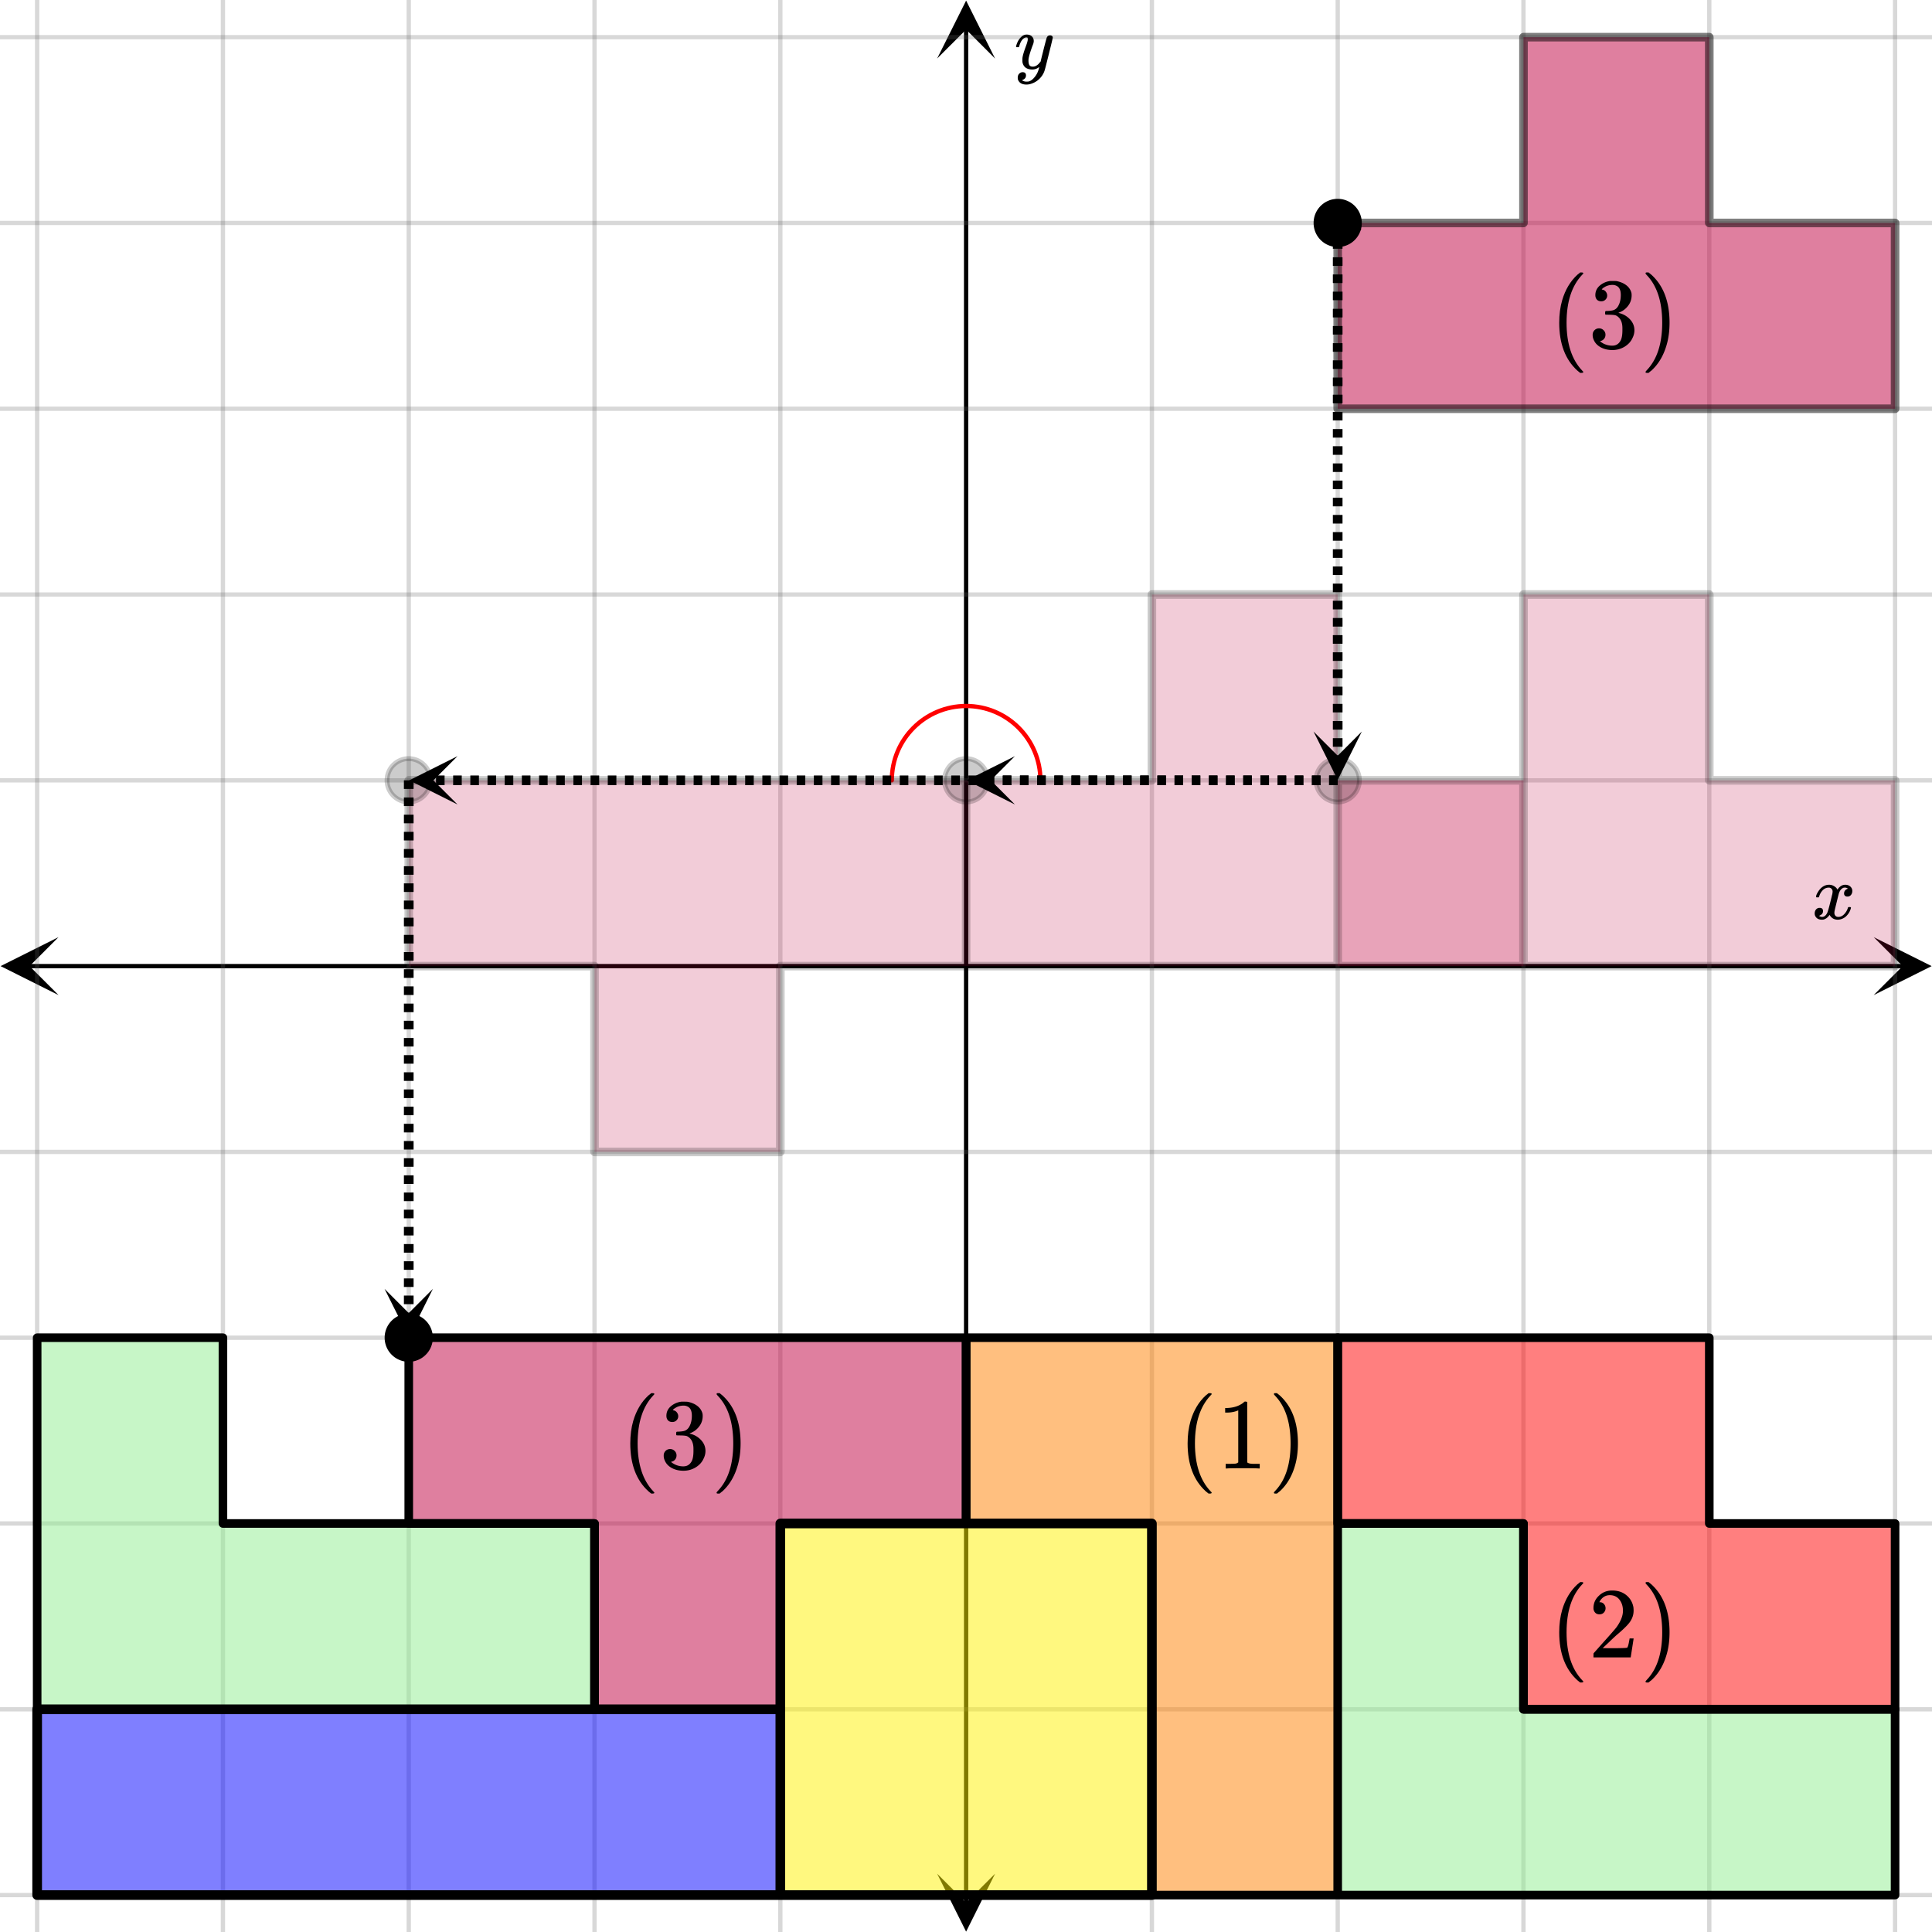 <svg xmlns="http://www.w3.org/2000/svg" xmlns:xlink="http://www.w3.org/1999/xlink" width="449.28" height="449.28" viewBox="0 0 336.96 336.96"><defs><symbol overflow="visible" id="k"><path d="M.781-3.75C.727-3.8.703-3.848.703-3.89c.031-.25.172-.563.422-.938.414-.633.941-1.004 1.578-1.11.133-.007.235-.015.297-.015.313 0 .598.086.86.25.269.156.46.355.578.594.113-.157.187-.25.218-.282.332-.375.711-.562 1.14-.562.364 0 .661.105.891.312.227.211.344.465.344.766 0 .281-.078.516-.234.703a.776.776 0 0 1-.625.281.64.64 0 0 1-.422-.14.521.521 0 0 1-.156-.39c0-.415.222-.696.672-.845a.58.58 0 0 0-.141-.093.705.705 0 0 0-.39-.094.91.91 0 0 0-.266.031c-.336.149-.586.445-.75.89-.032.075-.164.579-.39 1.516-.231.93-.356 1.45-.376 1.563a1.827 1.827 0 0 0-.047.406c0 .211.063.383.188.516.125.125.289.187.5.187.383 0 .726-.16 1.031-.484.3-.32.508-.676.625-1.063.02-.082.04-.129.063-.14.03-.02.109-.031.234-.031.164 0 .25.039.25.109 0 .012-.012.058-.031.14-.149.563-.461 1.055-.938 1.47-.43.323-.875.484-1.344.484-.625 0-1.101-.282-1.421-.844-.262.406-.594.68-1 .812-.086.02-.2.032-.344.032-.524 0-.89-.188-1.11-.563a.953.953 0 0 1-.14-.531c0-.27.078-.5.234-.688a.798.798 0 0 1 .625-.28c.395 0 .594.187.594.562 0 .336-.164.574-.484.718a.359.359 0 0 1-.063.047l-.078.031c-.012.012-.024.016-.031.016h-.032c0 .031.063.074.188.125a.817.817 0 0 0 .36.078c.32 0 .597-.203.827-.61.102-.163.282-.75.532-1.75.05-.206.109-.437.171-.687.063-.257.11-.457.141-.593.031-.133.05-.211.063-.235a2.86 2.86 0 0 0 .078-.531.678.678 0 0 0-.188-.5.613.613 0 0 0-.484-.203c-.406 0-.762.156-1.063.469a2.562 2.562 0 0 0-.609 1.078c-.012.074-.031.12-.063.14a.752.752 0 0 1-.218.016zm0 0"/></symbol><symbol overflow="visible" id="l"><path d="M6.234-5.813c.125 0 .227.04.313.11.094.062.14.152.14.266 0 .117-.226 1.058-.671 2.828C5.578-.836 5.328.133 5.266.312a3.459 3.459 0 0 1-.688 1.22 3.641 3.641 0 0 1-1.11.874c-.491.239-.945.36-1.359.36-.687 0-1.152-.22-1.39-.657-.094-.125-.14-.304-.14-.53 0-.306.085-.544.265-.72.187-.168.379-.25.578-.25.394 0 .594.188.594.563 0 .332-.157.578-.47.734a.298.298 0 0 1-.062.032.295.295 0 0 0-.078.03c-.011.009-.023.016-.031.016L1.328 2c.031.05.129.11.297.172.133.05.273.078.422.078h.11c.155 0 .273-.012.359-.031.332-.094.648-.324.953-.688A3.69 3.69 0 0 0 4.188.25c.093-.3.14-.477.14-.531 0-.008-.012-.004-.031.015a.358.358 0 0 1-.078.047c-.336.239-.703.36-1.11.36-.46 0-.84-.106-1.14-.313-.293-.219-.48-.531-.563-.937a2.932 2.932 0 0 1-.015-.407c0-.218.007-.382.03-.5.063-.394.266-1.054.61-1.984.196-.531.297-.898.297-1.11a.838.838 0 0 0-.031-.265c-.024-.05-.074-.078-.156-.078h-.063c-.21 0-.406.094-.594.281-.293.293-.511.727-.656 1.297 0 .012-.008.027-.015.047a.188.188 0 0 1-.032.047l-.015.015c-.012.012-.028.016-.047.016h-.36C.305-3.8.281-3.836.281-3.86a.97.97 0 0 1 .047-.203c.188-.625.469-1.113.844-1.468.3-.282.617-.422.953-.422.383 0 .688.105.906.312.227.2.344.485.344.86-.023.168-.04.261-.047.281 0 .055-.07.246-.203.578-.367 1-.586 1.735-.656 2.203a1.857 1.857 0 0 0-.016.297c0 .344.05.61.156.797.114.18.313.266.594.266.207 0 .406-.051.594-.157a1.84 1.84 0 0 0 .422-.328c.093-.101.21-.242.36-.422a32.833 32.833 0 0 1 .25-1.063c.093-.35.175-.687.25-1 .343-1.35.534-2.062.577-2.124a.592.592 0 0 1 .578-.36zm0 0"/></symbol><symbol overflow="visible" id="m"><path d="M5.844 4.219c0 .101-.11.156-.328.156h-.22l-.5-.406C2.692 2.05 1.642-.727 1.642-4.375c0-1.426.171-2.734.515-3.922.54-1.832 1.422-3.312 2.64-4.437.083-.063.177-.133.282-.22.102-.093.176-.155.219-.187h.219c.144 0 .234.016.265.047.04.031.063.07.063.11 0 .043-.07.125-.203.25-1.813 1.918-2.72 4.703-2.72 8.359 0 3.648.907 6.426 2.72 8.344.132.125.203.207.203.25zm0 0"/></symbol><symbol overflow="visible" id="n"><path d="M2.219-8.11c-.313 0-.563-.097-.75-.296-.18-.207-.266-.469-.266-.781 0-.665.258-1.223.781-1.672a3.466 3.466 0 0 1 1.844-.797h.25c.414 0 .676.008.781.015.383.063.774.188 1.172.375.77.387 1.254.934 1.453 1.641.032.117.047.273.047.469 0 .699-.215 1.32-.64 1.86-.418.542-.95.929-1.594 1.155-.063.032-.063.055 0 .063a.8.8 0 0 0 .172.047c.718.199 1.32.57 1.812 1.11.489.542.735 1.163.735 1.859 0 .48-.118.937-.344 1.374-.274.606-.73 1.106-1.375 1.5a4.045 4.045 0 0 1-2.125.579c-.774 0-1.453-.164-2.047-.485-.594-.332-1-.773-1.219-1.328a1.892 1.892 0 0 1-.172-.844 1.095 1.095 0 0 1 1.11-1.125c.32 0 .586.11.797.329.218.21.328.468.328.78 0 .274-.078.509-.235.704-.156.2-.359.328-.609.39L2-1.155a3.276 3.276 0 0 0 2.172.781c.644 0 1.129-.305 1.453-.922.195-.383.297-.973.297-1.766v-.359c0-1.101-.375-1.844-1.125-2.219-.168-.07-.524-.113-1.063-.125L3-5.78l-.063-.047c-.023-.031-.03-.117-.03-.266 0-.144.015-.234.046-.265.04-.04.07-.063.094-.063.332 0 .672-.023 1.015-.078.52-.07.91-.363 1.172-.875.27-.508.407-1.117.407-1.828 0-.758-.204-1.27-.61-1.531a1.535 1.535 0 0 0-.828-.235c-.586 0-1.094.156-1.531.469a.732.732 0 0 0-.172.11 1.634 1.634 0 0 0-.14.156l-.047.062c.03.012.07.024.124.031a.885.885 0 0 1 .579.344c.164.2.25.43.25.688a.963.963 0 0 1-.297.703c-.188.199-.438.297-.75.297zm0 0"/></symbol><symbol overflow="visible" id="o"><path d="M1.047-13.125l.078-.016H1.5l.5.407c2.102 1.918 3.156 4.703 3.156 8.359 0 1.438-.172 2.734-.515 3.89C4.109 1.36 3.227 2.845 2 3.97c-.086.062-.18.133-.281.219-.106.093-.18.156-.219.187h-.203a.726.726 0 0 1-.266-.031C.988 4.32.97 4.266.97 4.172c.008-.012.07-.09.187-.234C2.97 2.062 3.875-.707 3.875-4.376c0-3.676-.906-6.453-2.719-8.328-.117-.145-.18-.223-.187-.235 0-.093.023-.156.078-.187zm0 0"/></symbol><symbol overflow="visible" id="p"><path d="M7.297 0c-.2-.031-1.133-.047-2.797-.047-1.637 0-2.555.016-2.75.047h-.203v-.813H2c.676 0 1.113-.015 1.313-.046.093-.008.234-.079.421-.204v-9.078a.439.439 0 0 0-.14.063c-.543.21-1.149.32-1.813.328h-.328v-.797h.328c.989-.039 1.813-.265 2.469-.672a2.15 2.15 0 0 0 .531-.406c.032-.031.102-.047.219-.047.113 0 .21.031.297.094v5.25l.016 5.266c.175.167.554.25 1.14.25h1.031V0zm0 0"/></symbol><symbol overflow="visible" id="q"><path d="M1.922-7.516c-.324 0-.578-.101-.766-.312a1.156 1.156 0 0 1-.281-.781c0-.844.316-1.563.953-2.157.633-.601 1.399-.906 2.297-.906 1 0 1.828.274 2.484.813.664.543 1.079 1.25 1.235 2.125.02.21.031.402.031.578 0 .68-.203 1.32-.61 1.922-.335.492-.995 1.164-1.984 2.015-.43.356-1.011.89-1.75 1.61l-1.047.984 1.344.016c1.832 0 2.805-.032 2.922-.094.04-.008.098-.129.172-.36.05-.132.133-.535.25-1.203v-.046h.703v.046l-.5 3.22V0h-6.5v-.328c0-.238.008-.375.031-.406l1.485-1.672c1.27-1.406 2.086-2.336 2.453-2.797.781-1.063 1.172-2.04 1.172-2.938 0-.77-.204-1.414-.61-1.937-.406-.52-.968-.781-1.687-.781-.68 0-1.23.308-1.656.921a4.098 4.098 0 0 0-.094.188.435.435 0 0 0-.063.11c0 .011.032.015.094.015.29 0 .523.105.703.313.188.21.281.453.281.734 0 .293-.101.543-.296.75-.188.21-.446.312-.766.312zm0 0"/></symbol><clipPath id="a"><path d="M.102 163.445H10.21v10.11H.1zm0 0"/></clipPath><clipPath id="b"><path d="M326.79 163.445h10.108v10.11H326.79zm0 0"/></clipPath><clipPath id="c"><path d="M6 0h325v336.96H6zm0 0"/></clipPath><clipPath id="d"><path d="M163.445 326.79h10.11v10.108h-10.11zm0 0"/></clipPath><clipPath id="e"><path d="M163.445.102h10.11V10.21h-10.11zm0 0"/></clipPath><clipPath id="f"><path d="M0 6h336.96v325H0zm0 0"/></clipPath><clipPath id="g"><path d="M229 127.586h8.52V137H229zm0 0"/></clipPath><clipPath id="h"><path d="M168 131h9.008v9.309H168zm0 0"/></clipPath><clipPath id="i"><path d="M71 131h8.797v9.309H71zm0 0"/></clipPath><clipPath id="j"><path d="M67 224.797h8.5V234H67zm0 0"/></clipPath></defs><path fill="#fff" d="M0 0h336.96v336.96H0z"/><path fill="#fff" d="M0 0h336.96v336.96H0z"/><path d="M5.055 168.5h326.89" fill="none" stroke="#000" stroke-width=".749"/><g clip-path="url(#a)"><path d="M10.21 163.445L.103 168.5l10.109 5.055-5.055-5.055zm0 0"/></g><g clip-path="url(#b)"><path d="M326.79 163.445l10.108 5.055-10.109 5.055 5.055-5.055zm0 0"/></g><g clip-path="url(#c)"><path d="M200.902 0v337M233.31 0v337M265.71 0v337M298.117 0v337M330.52 0v337M136.098 0v337M103.69 0v337M71.29 0v337M38.883 0v337M6.48 0v337" fill="none" stroke-linecap="round" stroke-linejoin="round" stroke="#666" stroke-opacity=".251" stroke-width=".749"/></g><path d="M168.5 331.945V5.055" fill="none" stroke="#000" stroke-width=".749"/><g clip-path="url(#d)"><path d="M163.445 326.79l5.055 10.108 5.055-10.109-5.055 5.055zm0 0"/></g><g clip-path="url(#e)"><path d="M163.445 10.21L168.5.103l5.055 10.109-5.055-5.055zm0 0"/></g><g clip-path="url(#f)"><path d="M0 136.098h337M0 103.69h337M0 71.29h337M0 38.883h337M0 6.48h337M0 200.902h337M0 233.31h337M0 265.71h337M0 298.117h337M0 330.52h337" fill="none" stroke-linecap="round" stroke-linejoin="round" stroke="#666" stroke-opacity=".251" stroke-width=".749"/></g><path d="M200.902 330.52v-64.81h-64.804v64.81zm0 0" fill="#fff200" fill-opacity=".502"/><path d="M6.48 298.117h129.618v32.403H6.48zm0 0" fill="#00f" fill-opacity=".502"/><path d="M168.5 233.309h64.809v97.21h-32.407v-64.808H168.5zm0 0" fill="#ff8000" fill-opacity=".502"/><path d="M6.48 233.309h32.403v32.402h64.808v32.406H6.481zm0 0M233.309 265.71v64.81h97.21v-32.403h-64.808v-32.406zm0 0" fill="#90ee90" fill-opacity=".502"/><path d="M233.309 38.883h32.402V6.48h32.406v32.403h32.403v32.406h-97.211zm0 0" fill="#bf0040" fill-opacity=".502"/><path d="M233.309 233.309v32.402h32.402v32.406h64.809v-32.406h-32.403v-32.402zm0 0" fill="red" fill-opacity=".502"/><path d="M181.461 136.098c0-7.16-5.8-12.965-12.961-12.965-7.16 0-12.96 5.805-12.96 12.965" fill="none" stroke-linecap="round" stroke-linejoin="round" stroke="red" stroke-width=".749"/><path d="M233.309 168.5v-32.402h32.402V103.69h32.406v32.407h32.403V168.5zm0 0" fill="#bf0040" fill-opacity=".2"/><path d="M168.5 168.5v-32.402h32.402V103.69h32.407v32.407h32.402V168.5zm0 0M71.29 136.098V168.5h32.401v32.402h32.407V168.5H168.5v-32.402zm0 0" fill="#bf0040" fill-opacity=".2"/><path d="M71.29 233.309v32.402h32.401v32.406h32.407v-32.406H168.5v-32.402zm0 0" fill="#bf0040" fill-opacity=".502"/><path d="M200.902 265.711h-64.804M136.098 265.711v64.809M136.098 330.52h64.804M200.902 330.52V265.71M136.098 330.52H6.48M6.48 330.52v-32.403M6.48 298.117h129.618M136.098 298.117v32.403" fill="none" stroke-width="1.685" stroke-linecap="round" stroke="#000"/><path d="M233.309 233.309v32.402M233.309 265.711v64.809M233.309 330.52h-32.407M200.902 330.52V265.71M200.902 265.711H168.5M168.5 265.711v-32.402M168.5 233.309h64.809M38.883 233.309v32.402M38.883 265.711h64.808M103.691 265.711v32.406M103.691 298.117H6.481M6.48 298.117V233.31M6.48 233.309h32.403M233.309 330.52h97.21M330.52 330.52v-32.403M330.52 298.117H265.71M265.711 298.117v-32.406M265.711 265.711h-32.402M233.309 265.711v64.809" fill="none" stroke-width="1.498" stroke-linecap="round" stroke="#000"/><path d="M265.711 38.883V6.48M265.711 6.48h32.406M298.117 6.48v32.403M298.117 38.883h32.403M330.52 38.883v32.406M330.52 71.29h-97.211M233.309 71.29V38.882M233.309 38.883h32.402" fill="none" stroke-width="1.498" stroke-linecap="round" stroke="#000" stroke-opacity=".502"/><path d="M233.309 265.711h32.402M265.711 265.711v32.406M265.711 298.117h64.809M330.52 298.117v-32.406M330.52 265.711h-32.403M298.117 265.711v-32.402M298.117 233.309H233.31M233.309 233.309v32.402" fill="none" stroke-width="1.498" stroke-linecap="round" stroke="#000"/><path d="M233.309 136.098h32.402M265.711 136.098V103.69M265.711 103.691h32.406M298.117 103.691v32.407M298.117 136.098h32.403M330.52 136.098V168.5M330.52 168.5h-97.211M233.309 168.5v-32.402M168.5 136.098h32.402M200.902 136.098V103.69M200.902 103.691h32.407M233.309 103.691v32.407M233.309 136.098h32.402M265.711 136.098V168.5M265.711 168.5H168.5M168.5 168.5v-32.402M71.29 168.5h32.401M103.691 168.5v32.402M103.691 200.902h32.407M136.098 200.902V168.5M136.098 168.5H168.5M168.5 168.5v-32.402M168.5 136.098H71.29M71.29 136.098V168.5" fill="none" stroke-width="1.498" stroke-linecap="round" stroke="#000" stroke-opacity=".2"/><path d="M71.29 265.711h32.401M103.691 265.711v32.406M103.691 298.117h32.407M136.098 298.117v-32.406M136.098 265.711H168.5M168.5 265.711v-32.402M168.5 233.309H71.29M71.29 233.309v32.402" fill="none" stroke-width="1.498" stroke-linecap="round" stroke="#000"/><path d="M234.148 38.883v1.5h-1.683v-1.5m1.683 2.996v1.5h-1.683v-1.5m1.683 2.996v1.5h-1.683v-1.5m1.683 2.996v1.496h-1.683v-1.496m1.683 2.996v1.496h-1.683v-1.496m1.683 2.996v1.496h-1.683v-1.496m1.683 2.996v1.496h-1.683V56.86m1.683 2.993v1.5h-1.683v-1.5m1.683 2.996v1.5h-1.683v-1.5m1.683 2.996v1.5h-1.683v-1.5m1.683 2.996v1.5h-1.683v-1.5m1.683 2.996v1.496h-1.683v-1.496m1.683 2.996v1.496h-1.683v-1.496m1.683 2.996v1.496h-1.683v-1.496m1.683 2.996v1.496h-1.683v-1.496m1.683 2.992v1.5h-1.683v-1.5m1.683 2.996v1.5h-1.683v-1.5m1.683 2.997v1.5h-1.683v-1.5m1.683 2.996V94.3h-1.683v-1.496m1.683 2.996v1.496h-1.683V95.8m1.683 2.996v1.496h-1.683v-1.496m1.683 2.996v1.496h-1.683v-1.496m1.683 2.992v1.5h-1.683v-1.5m1.683 2.996v1.5h-1.683v-1.5m1.683 2.996v1.5h-1.683v-1.5m1.683 2.996v1.497h-1.683v-1.497m1.683 2.997v1.496h-1.683v-1.496m1.683 2.996v1.496h-1.683v-1.496m1.683 2.996v1.496h-1.683v-1.496m1.683 2.992v1.5h-1.683v-1.5m1.683 2.996v1.5h-1.683v-1.5m1.683 2.996v.137h-1.683v-.137"/><g clip-path="url(#g)"><path d="M237.52 127.586l-4.211 8.426-4.215-8.426 4.215 4.215zm0 0"/></g><path d="M233.309 136.938h-1.5v-1.684h1.5m-2.996 1.684h-1.5v-1.684h1.5m-2.997 1.684h-1.496v-1.684h1.496m-2.996 1.684h-1.496v-1.684h1.496m-2.996 1.684h-1.496v-1.684h1.496m-2.996 1.684h-1.496v-1.684h1.496m-2.992 1.684h-1.5v-1.684h1.5m-2.996 1.684h-1.5v-1.684h1.5m-2.996 1.684h-1.5v-1.684h1.5m-2.996 1.684h-1.496v-1.684h1.496m-2.996 1.684h-1.497v-1.684h1.497m-2.997 1.684h-1.496v-1.684h1.496m-2.996 1.684h-1.496v-1.684h1.496m-2.992 1.684h-1.5v-1.684h1.5m-2.996 1.684h-1.5v-1.684h1.5m-2.996 1.684h-1.5v-1.684h1.5m-2.996 1.684h-1.496v-1.684h1.496m-2.996 1.684h-1.496v-1.684h1.496m-2.996 1.684h-1.496v-1.684h1.496m-2.996 1.684h-1.496v-1.684h1.496m-2.993 1.684h-.687v-1.684h.687"/><g clip-path="url(#h)"><path d="M177.008 140.309l-8.422-4.211 8.422-4.215-4.211 4.215zm0 0"/></g><path d="M233.309 136.938h-1.5v-1.684h1.5m-2.996 1.684h-1.5v-1.684h1.5m-2.997 1.684h-1.496v-1.684h1.496m-2.996 1.684h-1.496v-1.684h1.496m-2.996 1.684h-1.496v-1.684h1.496m-2.996 1.684h-1.496v-1.684h1.496m-2.992 1.684h-1.5v-1.684h1.5m-2.996 1.684h-1.5v-1.684h1.5m-2.996 1.684h-1.5v-1.684h1.5m-2.996 1.684h-1.496v-1.684h1.496m-2.996 1.684h-1.497v-1.684h1.497m-2.997 1.684h-1.496v-1.684h1.496m-2.996 1.684h-1.496v-1.684h1.496m-2.992 1.684h-1.5v-1.684h1.5m-2.996 1.684h-1.5v-1.684h1.5m-2.996 1.684h-1.5v-1.684h1.5m-2.996 1.684h-1.496v-1.684h1.496m-2.996 1.684h-1.496v-1.684h1.496m-2.996 1.684h-1.496v-1.684h1.496m-2.996 1.684h-1.496v-1.684h1.496m-2.993 1.684h-1.5v-1.684h1.5m-2.996 1.684h-1.5v-1.684h1.5m-2.996 1.684h-1.5v-1.684h1.5m-2.996 1.684h-1.496v-1.684h1.496m-2.996 1.684h-1.496v-1.684h1.496m-2.996 1.684h-1.496v-1.684h1.496m-2.996 1.684h-1.496v-1.684h1.496m-2.996 1.684h-1.496v-1.684h1.496m-2.992 1.684h-1.5v-1.684h1.5m-2.996 1.684h-1.5v-1.684h1.5m-2.997 1.684h-1.5v-1.684h1.5m-2.996 1.684h-1.496v-1.684h1.496m-2.996 1.684h-1.496v-1.684h1.496m-2.996 1.684h-1.496v-1.684h1.496m-2.996 1.684h-1.496v-1.684h1.496m-2.992 1.684h-1.5v-1.684h1.5m-2.996 1.684h-1.5v-1.684h1.5m-2.996 1.684h-1.5v-1.684h1.5m-2.996 1.684h-1.497v-1.684h1.497m-2.997 1.684h-1.496v-1.684h1.496m-2.996 1.684h-1.496v-1.684h1.496m-2.996 1.684h-1.496v-1.684h1.496m-2.992 1.684h-1.5v-1.684h1.5m-2.996 1.684H103v-1.684h1.5m-2.996 1.684h-1.5v-1.684h1.5m-2.996 1.684h-1.496v-1.684h1.496m-2.996 1.684h-1.496v-1.684h1.496m-2.996 1.684H91.02v-1.684h1.496m-2.996 1.684h-1.497v-1.684h1.497m-2.993 1.684h-1.5v-1.684h1.5m-2.996 1.684h-1.5v-1.684h1.5m-2.996 1.684h-1.5v-1.684h1.5m-2.996 1.684h-1.496v-1.684h1.496"/><g clip-path="url(#i)"><path d="M79.797 140.309l-8.426-4.211 8.426-4.215-4.211 4.215zm0 0"/></g><path d="M72.133 136.098v1.496h-1.688v-1.496m1.688 2.992v1.5h-1.688v-1.5m1.688 2.996v1.5h-1.688v-1.5m1.688 2.996v1.5h-1.688v-1.5m1.688 2.996v1.496h-1.688v-1.496m1.688 2.996v1.496h-1.688v-1.496m1.688 2.996v1.496h-1.688v-1.496m1.688 2.996v1.496h-1.688v-1.496m1.688 2.996v1.497h-1.688v-1.496m1.688 2.992v1.5h-1.688v-1.5m1.688 2.996v1.5h-1.688v-1.5m1.688 2.996v1.5h-1.688v-1.5m1.688 2.996v1.496h-1.688v-1.496m1.688 2.996v1.496h-1.688v-1.496m1.688 2.996v1.496h-1.688v-1.496m1.688 2.996v1.496h-1.688v-1.496m1.688 2.992v1.5h-1.688v-1.5m1.688 2.997v1.5h-1.688v-1.5m1.688 2.996v1.5h-1.688v-1.5m1.688 2.996v1.496h-1.688v-1.496m1.688 2.996v1.496h-1.688v-1.496m1.688 2.996v1.496h-1.688v-1.496M72.133 202v1.496h-1.688V202m1.688 2.992v1.5h-1.688v-1.5m1.688 2.996v1.5h-1.688v-1.5m1.688 2.996v1.5h-1.688v-1.5m1.688 2.996v1.497h-1.688v-1.497m1.688 2.997v1.496h-1.688v-1.496m1.688 2.996v1.496h-1.688v-1.496m1.688 2.996v1.496h-1.688v-1.496m1.688 2.992v1.5h-1.688v-1.5m1.688 2.996v.137h-1.688v-.137"/><g clip-path="url(#j)"><path d="M75.5 224.797l-4.21 8.426-4.216-8.426 4.215 4.215zm0 0"/></g><path d="M237.09 136.098c0 .5-.098.98-.29 1.445a3.718 3.718 0 0 1-.82 1.227 3.678 3.678 0 0 1-1.226.82 3.763 3.763 0 0 1-2.895 0 3.758 3.758 0 0 1-1.226-.82 3.754 3.754 0 0 1-1.105-2.672 3.76 3.76 0 0 1 1.105-2.676 3.758 3.758 0 0 1 1.226-.82 3.763 3.763 0 0 1 2.895 0c.465.191.875.464 1.227.82.355.355.628.762.82 1.226.191.465.289.946.289 1.45zm0 0" fill-opacity=".2" stroke-width=".843" stroke="#000" stroke-opacity=".2"/><path d="M237.09 38.883c0 .504-.098.984-.29 1.449a3.718 3.718 0 0 1-.82 1.227 3.678 3.678 0 0 1-1.226.82 3.763 3.763 0 0 1-2.895 0 3.758 3.758 0 0 1-1.226-.82 3.76 3.76 0 0 1-1.105-2.676 3.754 3.754 0 0 1 1.105-2.672 3.758 3.758 0 0 1 1.226-.82 3.763 3.763 0 0 1 2.895 0c.465.191.875.464 1.227.82.355.355.628.762.82 1.227.191.464.289.945.289 1.445zm0 0" stroke-width=".843" stroke="#000"/><path d="M75.07 136.098c0 .5-.097.98-.289 1.445a3.718 3.718 0 0 1-.82 1.227 3.678 3.678 0 0 1-1.227.82 3.763 3.763 0 0 1-2.895 0 3.779 3.779 0 0 1-2.047-2.047 3.754 3.754 0 0 1-.284-1.445 3.76 3.76 0 0 1 1.105-2.676 3.758 3.758 0 0 1 1.227-.82 3.763 3.763 0 0 1 2.894 0c.465.191.875.464 1.227.82.355.355.629.762.82 1.226.192.465.29.946.29 1.45zm0 0M172.281 136.098c0 .5-.093.98-.289 1.445a3.768 3.768 0 0 1-3.492 2.336 3.777 3.777 0 0 1-3.492-2.336 3.687 3.687 0 0 1-.29-1.445c0-.504.095-.985.29-1.45a3.768 3.768 0 0 1 3.492-2.335c.5 0 .984.097 1.445.289a3.768 3.768 0 0 1 2.047 2.047c.196.464.29.945.29 1.449zm0 0" fill-opacity=".2" stroke-width=".843" stroke="#000" stroke-opacity=".2"/><path d="M75.07 233.309c0 .5-.097.984-.289 1.445a3.678 3.678 0 0 1-.82 1.227 3.678 3.678 0 0 1-1.227.82 3.763 3.763 0 0 1-2.895 0 3.758 3.758 0 0 1-1.226-.82 3.738 3.738 0 0 1-.82-1.227 3.74 3.74 0 0 1-.285-1.445 3.76 3.76 0 0 1 1.105-2.676 3.758 3.758 0 0 1 2.676-1.106c.5 0 .984.094 1.445.286.465.19.875.464 1.227.82.355.355.629.765.82 1.226.192.465.29.946.29 1.45zm0 0" stroke-width=".843" stroke="#000"/><use xlink:href="#k" x="316.031" y="160.262"/><use xlink:href="#l" x="176.925" y="11.982"/><use xlink:href="#m" x="270.302" y="60.66"/><use xlink:href="#n" x="277.042" y="60.66"/><use xlink:href="#o" x="286.029" y="60.66"/><use xlink:href="#m" x="205.488" y="256.12"/><use xlink:href="#p" x="212.228" y="256.12"/><use xlink:href="#o" x="221.215" y="256.12"/><use xlink:href="#m" x="270.302" y="289.071"/><use xlink:href="#q" x="277.042" y="289.071"/><use xlink:href="#o" x="286.029" y="289.071"/><use xlink:href="#m" x="108.285" y="256.12"/><use xlink:href="#n" x="115.025" y="256.12"/><use xlink:href="#o" x="124.011" y="256.12"/></svg>
